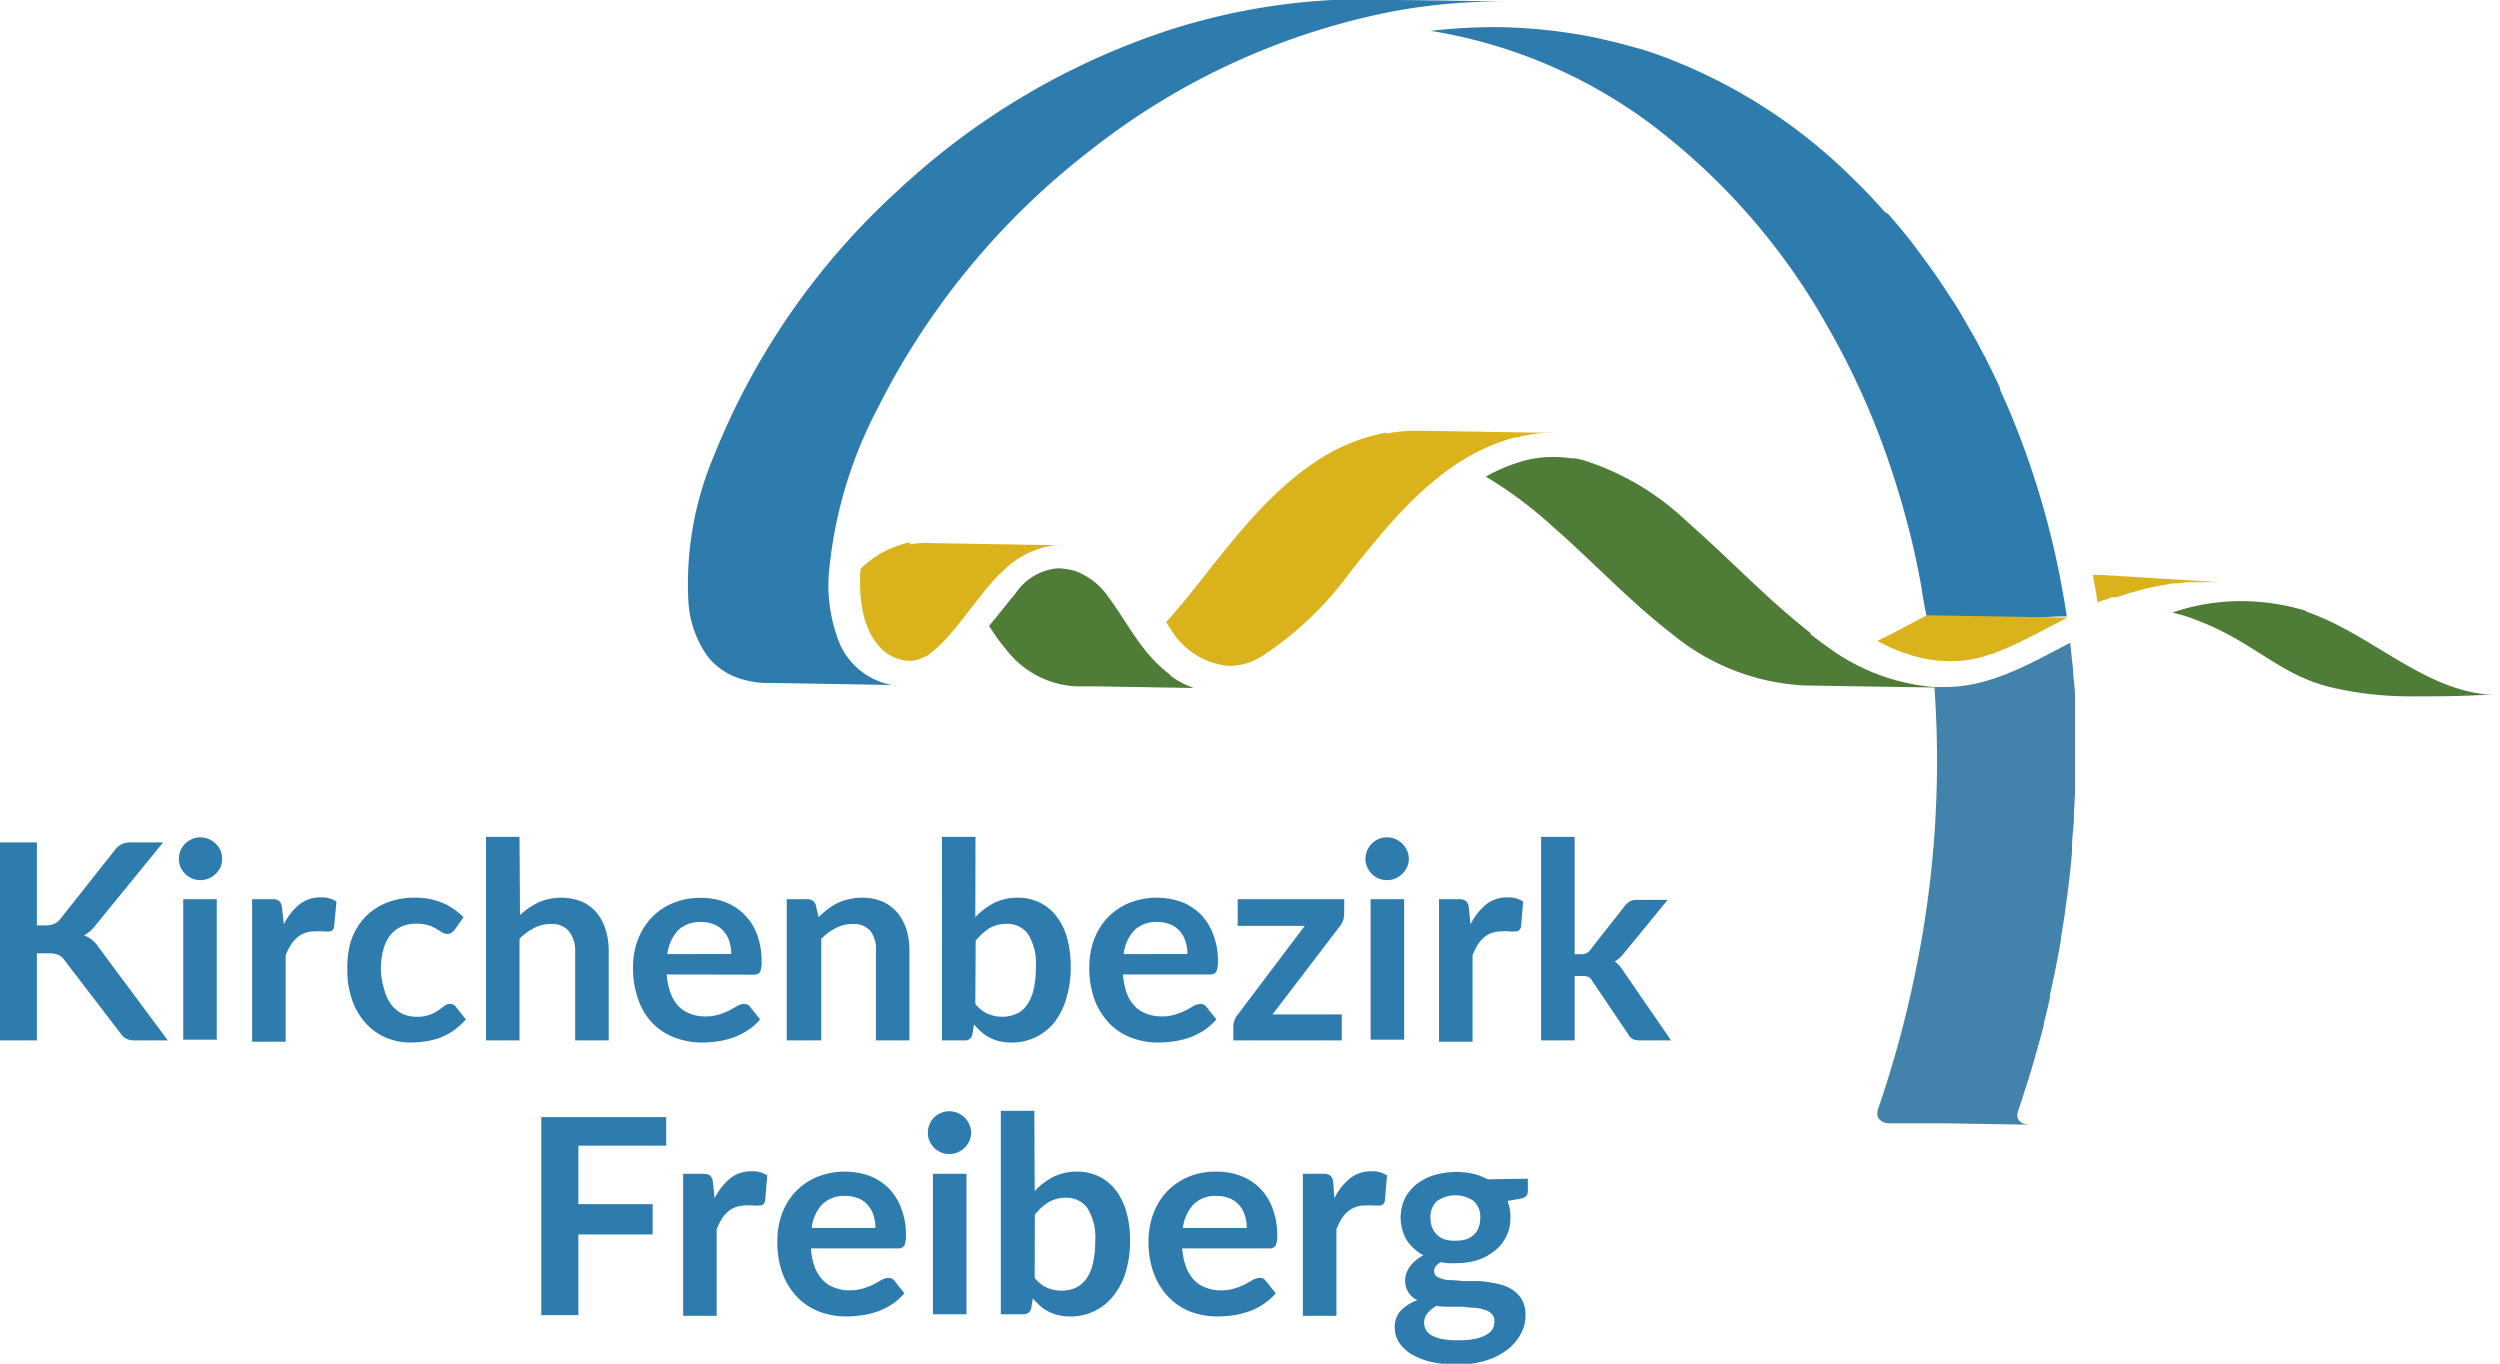 <svg id="Ebene_1" data-name="Ebene 1" xmlns="http://www.w3.org/2000/svg" viewBox="0 0 149.13 81.35"><defs><style>.cls-1{fill:#2e7cae;}.cls-2{fill:#dab21c;}.cls-3{fill:#4f7c37;}.cls-4{fill:#4383ab;}</style></defs><path class="cls-1" d="M46.27,80.56h.51a1.31,1.31,0,0,0,.52-.09.81.81,0,0,0,.35-.27l3.26-4.12a1.2,1.2,0,0,1,.43-.37,1.35,1.35,0,0,1,.57-.1H53.8l-4,4.91a2.22,2.22,0,0,1-.72.64,1.42,1.42,0,0,1,.48.27,2.06,2.06,0,0,1,.41.46l4.11,5.53H52.16a1.1,1.1,0,0,1-.58-.11.92.92,0,0,1-.33-.32l-3.34-4.36a.81.81,0,0,0-.36-.31,1.49,1.49,0,0,0-.59-.09h-.69v5.19h-2.2V75.61h2.2Z" transform="translate(-44.07 -25.36)"/><path class="cls-1" d="M57.32,76.6a1.16,1.16,0,0,1-.1.49,1.41,1.41,0,0,1-.29.4,1.33,1.33,0,0,1-.41.27,1.3,1.3,0,0,1-1,0,1.41,1.41,0,0,1-.4-.27,1.38,1.38,0,0,1-.28-.4,1.34,1.34,0,0,1-.1-.49,1.45,1.45,0,0,1,.1-.51,1.3,1.3,0,0,1,.28-.41,1.41,1.41,0,0,1,.4-.27,1.3,1.3,0,0,1,1,0,1.34,1.34,0,0,1,.7.68A1.25,1.25,0,0,1,57.32,76.6ZM57,79v8.38H55V79Z" transform="translate(-44.07 -25.36)"/><path class="cls-1" d="M61,80.5a3.58,3.58,0,0,1,.93-1.19,2,2,0,0,1,1.27-.42,1.58,1.58,0,0,1,.94.25L64,80.65a.35.35,0,0,1-.11.21.37.37,0,0,1-.21.06,2.12,2.12,0,0,1-.37,0,2.49,2.49,0,0,0-.47,0,1.55,1.55,0,0,0-.59.1,1.4,1.4,0,0,0-.47.28,2,2,0,0,0-.37.44,4.2,4.2,0,0,0-.3.6v5.16h-2V79h1.19a.65.65,0,0,1,.43.11.62.62,0,0,1,.16.4Z" transform="translate(-44.07 -25.36)"/><path class="cls-1" d="M71.2,80.81A1,1,0,0,1,71,81a.37.37,0,0,1-.25.07.53.53,0,0,1-.3-.09l-.36-.22a2.16,2.16,0,0,0-.48-.21,2.33,2.33,0,0,0-.7-.09,2.12,2.12,0,0,0-.93.19,1.79,1.79,0,0,0-.67.55,2.48,2.48,0,0,0-.39.87,4.57,4.57,0,0,0-.13,1.16A4.37,4.37,0,0,0,67,84.41a2.47,2.47,0,0,0,.41.88,2,2,0,0,0,.65.54,2.05,2.05,0,0,0,.87.18,2.08,2.08,0,0,0,1.28-.38,4.28,4.28,0,0,0,.36-.26.52.52,0,0,1,.34-.12.42.42,0,0,1,.37.19l.58.73a4.08,4.08,0,0,1-.73.66,4,4,0,0,1-.81.43,4.27,4.27,0,0,1-.87.22,6.67,6.67,0,0,1-.89.07,3.8,3.8,0,0,1-1.46-.29,3.5,3.5,0,0,1-1.2-.85,4.06,4.06,0,0,1-.81-1.36,5.24,5.24,0,0,1-.3-1.83A5.59,5.59,0,0,1,65,81.5a4,4,0,0,1,.78-1.36,3.7,3.7,0,0,1,1.28-.9,4.37,4.37,0,0,1,1.75-.33,4.17,4.17,0,0,1,1.64.3,3.89,3.89,0,0,1,1.27.87Z" transform="translate(-44.07 -25.36)"/><path class="cls-1" d="M75.09,79.94a4.61,4.61,0,0,1,1.08-.74,3.39,3.39,0,0,1,2.6-.06,2.56,2.56,0,0,1,.89.66,2.9,2.9,0,0,1,.53,1,4.06,4.06,0,0,1,.19,1.29v5.33h-2V82.09A1.83,1.83,0,0,0,78,80.9a1.32,1.32,0,0,0-1.07-.42,2.06,2.06,0,0,0-1,.24,3.25,3.25,0,0,0-.87.64v6.06h-2V75.28h2Z" transform="translate(-44.07 -25.36)"/><path class="cls-1" d="M83.84,83.49a4.17,4.17,0,0,0,.23,1.11,2.49,2.49,0,0,0,.47.78,1.92,1.92,0,0,0,.7.45,2.36,2.36,0,0,0,.9.16,2.62,2.62,0,0,0,.84-.12,3.33,3.33,0,0,0,.62-.25l.47-.26a.82.82,0,0,1,.39-.11.4.4,0,0,1,.37.19l.58.73a3.36,3.36,0,0,1-.75.66,4.4,4.4,0,0,1-.87.43,4.93,4.93,0,0,1-.92.22,7.25,7.25,0,0,1-.91.07,4.58,4.58,0,0,1-1.63-.29A3.69,3.69,0,0,1,83,86.4,3.89,3.89,0,0,1,82.15,85a5.48,5.48,0,0,1-.32-1.94,4.51,4.51,0,0,1,.28-1.61,3.86,3.86,0,0,1,.8-1.32,3.71,3.71,0,0,1,1.26-.88,4.14,4.14,0,0,1,1.69-.33,4,4,0,0,1,1.46.25,3.21,3.21,0,0,1,1.15.74,3.29,3.29,0,0,1,.76,1.2,4.45,4.45,0,0,1,.27,1.61,1.46,1.46,0,0,1-.09.62.44.44,0,0,1-.38.16Zm3.85-1.22a2.55,2.55,0,0,0-.11-.74,1.64,1.64,0,0,0-.33-.61,1.57,1.57,0,0,0-.56-.41,2,2,0,0,0-.79-.15,1.89,1.89,0,0,0-1.38.49,2.57,2.57,0,0,0-.64,1.42Z" transform="translate(-44.07 -25.36)"/><path class="cls-1" d="M92.9,80.07a6.06,6.06,0,0,1,.54-.47,3.64,3.64,0,0,1,.59-.37,3,3,0,0,1,.68-.23,3.21,3.21,0,0,1,.78-.09,3.09,3.09,0,0,1,1.22.23,2.56,2.56,0,0,1,.89.66,3.09,3.09,0,0,1,.54,1,4.37,4.37,0,0,1,.18,1.29v5.33h-2V82.09A1.83,1.83,0,0,0,96,80.9a1.31,1.31,0,0,0-1.07-.42,2.06,2.06,0,0,0-1,.24,3.42,3.42,0,0,0-.87.64v6.06H91V79h1.23a.49.49,0,0,1,.51.37Z" transform="translate(-44.07 -25.36)"/><path class="cls-1" d="M102.25,80.07a4.31,4.31,0,0,1,1.12-.85,3.18,3.18,0,0,1,1.41-.31,2.93,2.93,0,0,1,1.31.29,2.81,2.81,0,0,1,1,.82,3.62,3.62,0,0,1,.63,1.29,6.06,6.06,0,0,1,.22,1.71,6.27,6.27,0,0,1-.25,1.85A4.27,4.27,0,0,1,107,86.3a3.23,3.23,0,0,1-2.6,1.25,3.17,3.17,0,0,1-.72-.08,2.68,2.68,0,0,1-.58-.22,2.1,2.1,0,0,1-.5-.34,4.49,4.49,0,0,1-.43-.44l-.09.56a.43.43,0,0,1-.49.39h-1.33V75.28h2Zm0,5.18a2,2,0,0,0,.75.59,2.22,2.22,0,0,0,.85.17,2.07,2.07,0,0,0,.84-.17,1.5,1.5,0,0,0,.63-.52,2.46,2.46,0,0,0,.4-.91,5.5,5.5,0,0,0,.14-1.32,3.34,3.34,0,0,0-.46-2,1.51,1.51,0,0,0-1.31-.62,2,2,0,0,0-1,.26,3.54,3.54,0,0,0-.82.75Z" transform="translate(-44.07 -25.36)"/><path class="cls-1" d="M111.06,83.49a4.19,4.19,0,0,0,.22,1.11,2.34,2.34,0,0,0,.48.78,1.84,1.84,0,0,0,.7.45,2.31,2.31,0,0,0,.89.16,2.68,2.68,0,0,0,.85-.12,4,4,0,0,0,.62-.25c.18-.09.33-.18.46-.26a.89.89,0,0,1,.39-.11.41.41,0,0,1,.38.19l.58.73a3.86,3.86,0,0,1-.75.66,4.4,4.4,0,0,1-.87.43,5,5,0,0,1-.93.22,7.11,7.11,0,0,1-.91.07,4.52,4.52,0,0,1-1.62-.29,3.64,3.64,0,0,1-1.31-.86,4.17,4.17,0,0,1-.88-1.41,5.48,5.48,0,0,1-.31-1.94,4.73,4.73,0,0,1,.27-1.61,4,4,0,0,1,.8-1.32,3.85,3.85,0,0,1,1.27-.88,4.44,4.44,0,0,1,3.15-.08,3.3,3.3,0,0,1,1.15.74,3.4,3.4,0,0,1,.75,1.2,4.25,4.25,0,0,1,.28,1.61,1.42,1.42,0,0,1-.1.62.43.43,0,0,1-.38.16Zm3.84-1.22a2.25,2.25,0,0,0-.11-.74,1.64,1.64,0,0,0-.33-.61,1.48,1.48,0,0,0-.56-.41,1.92,1.92,0,0,0-.79-.15,1.85,1.85,0,0,0-1.37.49,2.44,2.44,0,0,0-.64,1.42Z" transform="translate(-44.07 -25.36)"/><path class="cls-1" d="M124.25,79.87a1.16,1.16,0,0,1-.07.42,1,1,0,0,1-.2.34l-4,5.24h4.13v1.55h-6.47v-.84a1.16,1.16,0,0,1,.06-.33,1.27,1.27,0,0,1,.2-.36l4-5.3h-4V79h6.36Z" transform="translate(-44.07 -25.36)"/><path class="cls-1" d="M128.11,76.6a1.17,1.17,0,0,1-.11.49,1.6,1.6,0,0,1-.28.4,1.62,1.62,0,0,1-.41.27,1.25,1.25,0,0,1-.51.1,1.21,1.21,0,0,1-.5-.1,1.41,1.41,0,0,1-.4-.27,1.34,1.34,0,0,1-.27-.4,1.17,1.17,0,0,1-.11-.49,1.38,1.38,0,0,1,.38-.92,1.41,1.41,0,0,1,.4-.27,1.21,1.21,0,0,1,.5-.1,1.25,1.25,0,0,1,.51.1,1.62,1.62,0,0,1,.41.27,1.49,1.49,0,0,1,.28.41A1.26,1.26,0,0,1,128.11,76.6ZM127.83,79v8.38h-2V79Z" transform="translate(-44.07 -25.36)"/><path class="cls-1" d="M131.79,80.5a3.58,3.58,0,0,1,.93-1.19,2,2,0,0,1,1.28-.42,1.57,1.57,0,0,1,.93.25l-.13,1.51a.42.42,0,0,1-.12.21.33.33,0,0,1-.21.06,2,2,0,0,1-.36,0,2.56,2.56,0,0,0-.47,0,1.57,1.57,0,0,0-.6.1,1.5,1.5,0,0,0-.47.28,2,2,0,0,0-.37.44,5.6,5.6,0,0,0-.29.6v5.16h-2V79h1.18a.65.65,0,0,1,.43.11.62.62,0,0,1,.17.4Z" transform="translate(-44.07 -25.36)"/><path class="cls-1" d="M138,75.28v7h.38a.73.73,0,0,0,.32-.06.57.57,0,0,0,.24-.21L141,79.39a1.16,1.16,0,0,1,.29-.26.87.87,0,0,1,.42-.09h1.84L141,82.15a2.16,2.16,0,0,1-.61.57,1.38,1.38,0,0,1,.31.28c.09.11.17.23.25.35l2.8,4.07H141.9a1,1,0,0,1-.41-.07.67.67,0,0,1-.29-.29l-2.14-3.17a.57.57,0,0,0-.23-.25.92.92,0,0,0-.37-.06H138v3.84h-2V75.28Z" transform="translate(-44.07 -25.36)"/><path class="cls-1" d="M78.57,93.7v3.49H83V99H78.57v4.81H76.36V92h7.45V93.7Z" transform="translate(-44.07 -25.36)"/><path class="cls-1" d="M86.7,96.84a3.58,3.58,0,0,1,.93-1.19,2,2,0,0,1,1.28-.42,1.55,1.55,0,0,1,.93.25L89.71,97a.42.42,0,0,1-.12.21.33.33,0,0,1-.21.06,2,2,0,0,1-.36,0,2.56,2.56,0,0,0-.47,0,1.64,1.64,0,0,0-.6.1,1.5,1.5,0,0,0-.47.28,2,2,0,0,0-.37.44,5.6,5.6,0,0,0-.29.6v5.16h-2V95.38H86a.71.71,0,0,1,.44.11.68.68,0,0,1,.16.4Z" transform="translate(-44.07 -25.36)"/><path class="cls-1" d="M92.45,99.83a3.83,3.83,0,0,0,.22,1.11,2.34,2.34,0,0,0,.48.78,1.84,1.84,0,0,0,.7.45,2.31,2.31,0,0,0,.89.16,2.68,2.68,0,0,0,.85-.12,4,4,0,0,0,.62-.25l.46-.26a.89.89,0,0,1,.39-.11.41.41,0,0,1,.38.19l.58.73a3.86,3.86,0,0,1-.75.66,4.4,4.4,0,0,1-.87.43,5,5,0,0,1-.93.22,7.11,7.11,0,0,1-.91.07,4.52,4.52,0,0,1-1.62-.29,3.64,3.64,0,0,1-1.31-.86,4.17,4.17,0,0,1-.88-1.41,5.48,5.48,0,0,1-.31-1.94,4.73,4.73,0,0,1,.27-1.61,4,4,0,0,1,.8-1.32,3.85,3.85,0,0,1,1.27-.88,4.44,4.44,0,0,1,3.15-.08,3.3,3.3,0,0,1,1.15.74,3.4,3.4,0,0,1,.75,1.2,4.25,4.25,0,0,1,.28,1.61,1.42,1.42,0,0,1-.1.62.43.43,0,0,1-.38.16Zm3.84-1.22a2.25,2.25,0,0,0-.11-.74,1.64,1.64,0,0,0-.33-.61,1.48,1.48,0,0,0-.56-.41,1.92,1.92,0,0,0-.79-.15,1.85,1.85,0,0,0-1.37.49,2.44,2.44,0,0,0-.64,1.42Z" transform="translate(-44.07 -25.36)"/><path class="cls-1" d="M102,92.94a1.17,1.17,0,0,1-.11.49,1.38,1.38,0,0,1-.28.4,1.46,1.46,0,0,1-.41.27,1.25,1.25,0,0,1-.51.1,1.16,1.16,0,0,1-.49-.1,1.46,1.46,0,0,1-.41-.27,1.56,1.56,0,0,1-.27-.4,1.16,1.16,0,0,1-.1-.49,1.25,1.25,0,0,1,.1-.51,1.22,1.22,0,0,1,.68-.68,1.16,1.16,0,0,1,.49-.1,1.25,1.25,0,0,1,.51.1,1.46,1.46,0,0,1,.41.27,1.3,1.3,0,0,1,.28.41A1.26,1.26,0,0,1,102,92.94Zm-.28,2.44v8.38h-2V95.38Z" transform="translate(-44.07 -25.36)"/><path class="cls-1" d="M105.79,96.41a4.15,4.15,0,0,1,1.12-.85,3.18,3.18,0,0,1,1.41-.31,3,3,0,0,1,1.31.29,2.81,2.81,0,0,1,1,.82,4,4,0,0,1,.63,1.29,6.06,6.06,0,0,1,.22,1.71,6.27,6.27,0,0,1-.25,1.85,4.11,4.11,0,0,1-.73,1.43,3.15,3.15,0,0,1-1.13.92,3.24,3.24,0,0,1-1.47.33,3.15,3.15,0,0,1-.71-.08,2.76,2.76,0,0,1-.59-.22,2,2,0,0,1-.49-.34,4.49,4.49,0,0,1-.43-.44l-.09.56a.49.49,0,0,1-.17.3.51.51,0,0,1-.32.09h-1.33V91.62h2Zm0,5.18a2,2,0,0,0,.75.59,2.19,2.19,0,0,0,.85.17,2.07,2.07,0,0,0,.84-.17,1.63,1.63,0,0,0,.63-.52,2.64,2.64,0,0,0,.4-.91,5.5,5.5,0,0,0,.14-1.32,3.34,3.34,0,0,0-.46-2,1.51,1.51,0,0,0-1.32-.62,2,2,0,0,0-1,.26,3.35,3.35,0,0,0-.82.75Z" transform="translate(-44.07 -25.36)"/><path class="cls-1" d="M114.59,99.83a4.17,4.17,0,0,0,.23,1.11,2.34,2.34,0,0,0,.48.78,1.84,1.84,0,0,0,.7.45,2.28,2.28,0,0,0,.89.16,2.68,2.68,0,0,0,.85-.12,4,4,0,0,0,.62-.25l.46-.26a.86.86,0,0,1,.39-.11.42.42,0,0,1,.38.19l.58.73a3.64,3.64,0,0,1-.76.66,3.92,3.92,0,0,1-.87.43,4.93,4.93,0,0,1-.92.22,7.25,7.25,0,0,1-.91.07,4.58,4.58,0,0,1-1.63-.29,3.69,3.69,0,0,1-1.3-.86,4.17,4.17,0,0,1-.88-1.41,5.48,5.48,0,0,1-.32-1.94,4.74,4.74,0,0,1,.28-1.61,4,4,0,0,1,.8-1.32,3.81,3.81,0,0,1,1.26-.88,4.18,4.18,0,0,1,1.69-.33,4,4,0,0,1,1.46.25,3.25,3.25,0,0,1,1.16.74,3.4,3.4,0,0,1,.75,1.2,4.45,4.45,0,0,1,.28,1.61,1.42,1.42,0,0,1-.1.62.43.43,0,0,1-.38.16Zm3.85-1.22a2.25,2.25,0,0,0-.11-.74,1.64,1.64,0,0,0-.33-.61,1.57,1.57,0,0,0-.56-.41,2,2,0,0,0-.79-.15,1.85,1.85,0,0,0-1.37.49,2.51,2.51,0,0,0-.65,1.42Z" transform="translate(-44.07 -25.36)"/><path class="cls-1" d="M123.67,96.84a3.58,3.58,0,0,1,.93-1.19,2,2,0,0,1,1.28-.42,1.57,1.57,0,0,1,.93.25L126.68,97a.42.42,0,0,1-.12.21.33.33,0,0,1-.21.06,2,2,0,0,1-.36,0,2.56,2.56,0,0,0-.47,0,1.57,1.57,0,0,0-.6.1,1.5,1.5,0,0,0-.47.28,2,2,0,0,0-.37.44,5.6,5.6,0,0,0-.29.6v5.16h-2V95.38H123a.65.65,0,0,1,.43.11.62.62,0,0,1,.17.4Z" transform="translate(-44.07 -25.36)"/><path class="cls-1" d="M135.21,95.67v.75c0,.24-.14.39-.43.44L134,97a2.63,2.63,0,0,1,.17,1,2.46,2.46,0,0,1-.25,1.12,2.36,2.36,0,0,1-.69.85,3.13,3.13,0,0,1-1,.55,4.15,4.15,0,0,1-1.29.19,3.64,3.64,0,0,1-.48,0,3.47,3.47,0,0,1-.45-.06c-.26.16-.39.33-.39.53a.39.39,0,0,0,.23.37,1.84,1.84,0,0,0,.62.17q.39,0,.87.06l1,0a8,8,0,0,1,1,.15,2.71,2.71,0,0,1,.88.32,1.75,1.75,0,0,1,.61.6,1.8,1.8,0,0,1,.24,1,2.17,2.17,0,0,1-.28,1.07,2.9,2.9,0,0,1-.79.94,4,4,0,0,1-1.27.65,5.41,5.41,0,0,1-1.72.25,6.72,6.72,0,0,1-1.65-.18,4,4,0,0,1-1.17-.49,2.25,2.25,0,0,1-.7-.71,1.64,1.64,0,0,1-.22-.83,1.43,1.43,0,0,1,.35-1,2.52,2.52,0,0,1,1-.63,1.33,1.33,0,0,1-.53-.46,1.3,1.3,0,0,1-.2-.75,1.15,1.15,0,0,1,.07-.39,1.8,1.8,0,0,1,.2-.39,2,2,0,0,1,.34-.37,2.36,2.36,0,0,1,.48-.32,2.75,2.75,0,0,1-1-.91,2.68,2.68,0,0,1-.11-2.47,2.59,2.59,0,0,1,.69-.85,3.23,3.23,0,0,1,1.06-.55,4.72,4.72,0,0,1,2.34-.08,3.84,3.84,0,0,1,.86.33Zm-2,8.47a.55.55,0,0,0-.15-.4,1,1,0,0,0-.4-.24,3,3,0,0,0-.59-.13q-.34,0-.72-.06l-.79,0c-.27,0-.53,0-.79-.06a1.83,1.83,0,0,0-.54.44.89.89,0,0,0-.21.59.87.87,0,0,0,.11.41.93.93,0,0,0,.35.33,2.09,2.09,0,0,0,.63.22,5,5,0,0,0,.94.07,4.63,4.63,0,0,0,1-.08,2.36,2.36,0,0,0,.67-.24,1,1,0,0,0,.39-.36A.9.9,0,0,0,133.21,104.14Zm-2.28-4.77a2.11,2.11,0,0,0,.65-.1A1.34,1.34,0,0,0,132,99a1.15,1.15,0,0,0,.28-.43,1.63,1.63,0,0,0,.09-.55,1.3,1.3,0,0,0-.37-1,1.91,1.91,0,0,0-2.23,0,1.3,1.3,0,0,0-.37,1,1.61,1.61,0,0,0,.09.54,1.33,1.33,0,0,0,.28.44,1.29,1.29,0,0,0,.47.29A2.06,2.06,0,0,0,130.93,99.37Z" transform="translate(-44.07 -25.36)"/><path class="cls-1" d="M129.35,27.19a30,30,0,0,1,12.9,5.35,39,39,0,0,1,10.84,12.3A46.2,46.2,0,0,1,156.77,53q.82,2.41,1.41,4.91c.19.83.36,1.66.51,2.5a26.7,26.7,0,0,0,.54,2.72c2.72,0,5.2-1,7.92-1h.21c-.09-.57-.18-1.14-.29-1.71a50.39,50.39,0,0,0-2.87-9.91c-.25-.63-.53-1.26-.82-1.89a.54.54,0,0,0,0-.11c-.27-.58-.55-1.16-.84-1.73,0-.08-.08-.16-.13-.24-.27-.53-.55-1.05-.85-1.56l-.19-.33c-.28-.49-.57-1-.87-1.43l-.24-.37c-.3-.46-.6-.92-.92-1.36l-.25-.35c-.33-.45-.66-.9-1-1.35-.07-.09-.15-.18-.22-.28-.37-.46-.76-.92-1.15-1.37L156.5,38c-.43-.48-.86-.95-1.3-1.4l-.12-.12-.52-.51-.19-.19a32,32,0,0,0-11.69-7.26L142,28.3l-.37-.1L140.9,28l-.39-.1-.63-.15-.6-.14-.26-.05a31.57,31.57,0,0,0-5.49-.58,32.44,32.44,0,0,0-4.18.23" transform="translate(-44.07 -25.36)"/><path class="cls-1" d="M97.39,66.24a4.23,4.23,0,0,1-3.21-2.44,9.27,9.27,0,0,1-.62-4.69,26.07,26.07,0,0,1,2.85-9.37,44.8,44.8,0,0,1,12.7-15.41A42.16,42.16,0,0,1,127.36,26a35.75,35.75,0,0,1,6.69-.55l-5.47-.08c-1.73,0-3.47-.09-5.2,0a38.22,38.22,0,0,0-9.71,1.83,43.47,43.47,0,0,0-16,9.49,42.93,42.93,0,0,0-11,15.83,19.62,19.62,0,0,0-1.54,8.65,6.28,6.28,0,0,0,1.14,3.33,4.06,4.06,0,0,0,1.51,1.18,5.49,5.49,0,0,0,2.34.42l7.7.13-.46,0" transform="translate(-44.07 -25.36)"/><path class="cls-2" d="M98.4,57.7a5.9,5.9,0,0,0-3,1.6c-.11,1.75.1,3.57,1.22,4.73a2.53,2.53,0,0,0,1.67.75,2,2,0,0,0,1-.28l0,0,.06,0a8.7,8.7,0,0,0,1.27-1.16l.2-.24c.11-.11.21-.24.31-.36.62-.76,1.2-1.56,1.83-2.32l.07-.08c.18-.21.36-.42.55-.62l0,0h0l.47-.44.18-.17a5.43,5.43,0,0,1,2.29-1.14h0a4,4,0,0,1,.48-.08l.13,0a3.33,3.33,0,0,1,.55,0l-8-.13a6,6,0,0,0-1.4.08" transform="translate(-44.07 -25.36)"/><path class="cls-3" d="M113.94,65.66c-1.76-1.29-2.47-2.95-3.76-4.7a4.15,4.15,0,0,0-2-1.55,4.37,4.37,0,0,0-1-.15,3.38,3.38,0,0,0-2.54,1.51c-.5.59-1,1.26-1.57,1.92a12.84,12.84,0,0,0,1.29,1.74,5.59,5.59,0,0,0,3.86,1.87l1.06,0,6,.1a5.37,5.37,0,0,1-1.43-.76" transform="translate(-44.07 -25.36)"/><path class="cls-2" d="M126.78,51.16a11.35,11.35,0,0,0-4.32,1.8c-2.7,1.83-4.74,4.47-6.74,7-.67.85-1.35,1.71-2.09,2.51l.31.47a4.47,4.47,0,0,0,3.41,2.14,3.62,3.62,0,0,0,2-.58,20,20,0,0,0,5.25-5l1.21-1.5,0,0a1.47,1.47,0,0,0,.1-.13c.13-.15.25-.3.38-.44l.17-.21c2.24-2.62,4.75-4.93,8-5.77l.11,0,.29-.08.49-.09h0q.39-.06.78-.09h.17l.8,0-8-.13a11.66,11.66,0,0,0-2.36.16" transform="translate(-44.07 -25.36)"/><path class="cls-3" d="M152.07,63.12l-.28-.22-.79-.65-.27-.23-.82-.72-.19-.17-.94-.87,0,0-1.46-1.38-.6-.56-.14-.14c-.67-.62-1.34-1.23-2-1.82a15.83,15.83,0,0,0-6.13-3.57l-.43-.09-.09,0-.12,0a7.77,7.77,0,0,0-1-.08,6.86,6.86,0,0,0-1.62.17,10.1,10.1,0,0,0-2.49,1,24.4,24.4,0,0,1,3.88,2.88c2.46,2.13,4.67,4.54,7.25,6.52a13.44,13.44,0,0,0,7.89,3.06l3.72.06,4.66.07a12.35,12.35,0,0,1-6.93-2.37c-.37-.26-.73-.53-1.09-.81" transform="translate(-44.07 -25.36)"/><path class="cls-2" d="M157.65,64.3a8.17,8.17,0,0,0,2.63.5,7,7,0,0,0,2.52-.41h-.05l.09,0c.31-.11.6-.23.9-.35l.83-.38.11-.06.74-.37.2-.1.79-.42,1-.51-8-.13H159c-1,.51-1.94,1.05-2.94,1.52a10.29,10.29,0,0,0,1.63.73" transform="translate(-44.07 -25.36)"/><path class="cls-4" d="M164.47,91.59c.17-.5.33-1,.49-1.51l.13-.4c.13-.42.25-.85.38-1.27,0-.09.05-.18.07-.27.15-.53.3-1.06.44-1.6l0-.1c.13-.51.25-1,.37-1.54a1.42,1.42,0,0,0,0-.2c.26-1.11.48-2.22.67-3.35,0,0,0-.07,0-.11.09-.55.18-1.09.26-1.64v-.07c.09-.58.16-1.16.23-1.74h0c.06-.53.11-1.06.16-1.59l0-.31c0-.53.08-1.06.11-1.58v-.06c0-.53.05-1.06.07-1.6,0-.14,0-.28,0-.42,0-.41,0-.83,0-1.24v-.42c0-.51,0-1,0-1.55,0-.11,0-.22,0-.33,0-.43,0-.85,0-1.27l0-.47c0-.46-.07-.93-.11-1.39,0-.06,0-.13,0-.19l-.18-1.67,0,0c-2.39,1.25-4.77,2.64-7.44,2.64-.22,0-.44,0-.66,0a62,62,0,0,1-1.23,17.46q-.52,2.49-1.24,4.92c-.24.81-.49,1.62-.76,2.42-.09.27-.27.62-.12.9a.79.79,0,0,0,.69.33c1.12,0,2.24,0,3.36,0l5,.08c-.49,0-.9-.27-.7-.84" transform="translate(-44.07 -25.36)"/><path class="cls-3" d="M181.63,61.8h0a13.29,13.29,0,0,0-4.64-.56,12.61,12.61,0,0,0-3.33.66l.69.18a17,17,0,0,1,3.5,1.62C180,65,181.23,66,183.62,66.47a20.91,20.91,0,0,0,4.11.43c1.42,0,3.08,0,4.5-.09l1,0c-4,.1-7.25-3.23-10.89-4.7-.22-.1-.45-.18-.68-.26" transform="translate(-44.07 -25.36)"/><path class="cls-2" d="M169.32,59.65h-.41c.11.55.2,1.1.29,1.65h0l.33-.14h0l.08,0,.43-.17.15,0,.05,0,.05,0,.17-.05.58-.19.27-.07.27-.08.27-.07.27-.07.56-.12.25-.05.77-.13.29,0,.51-.07.36,0,.45,0,.35,0,.51,0h.29" transform="translate(-44.07 -25.36)"/></svg>